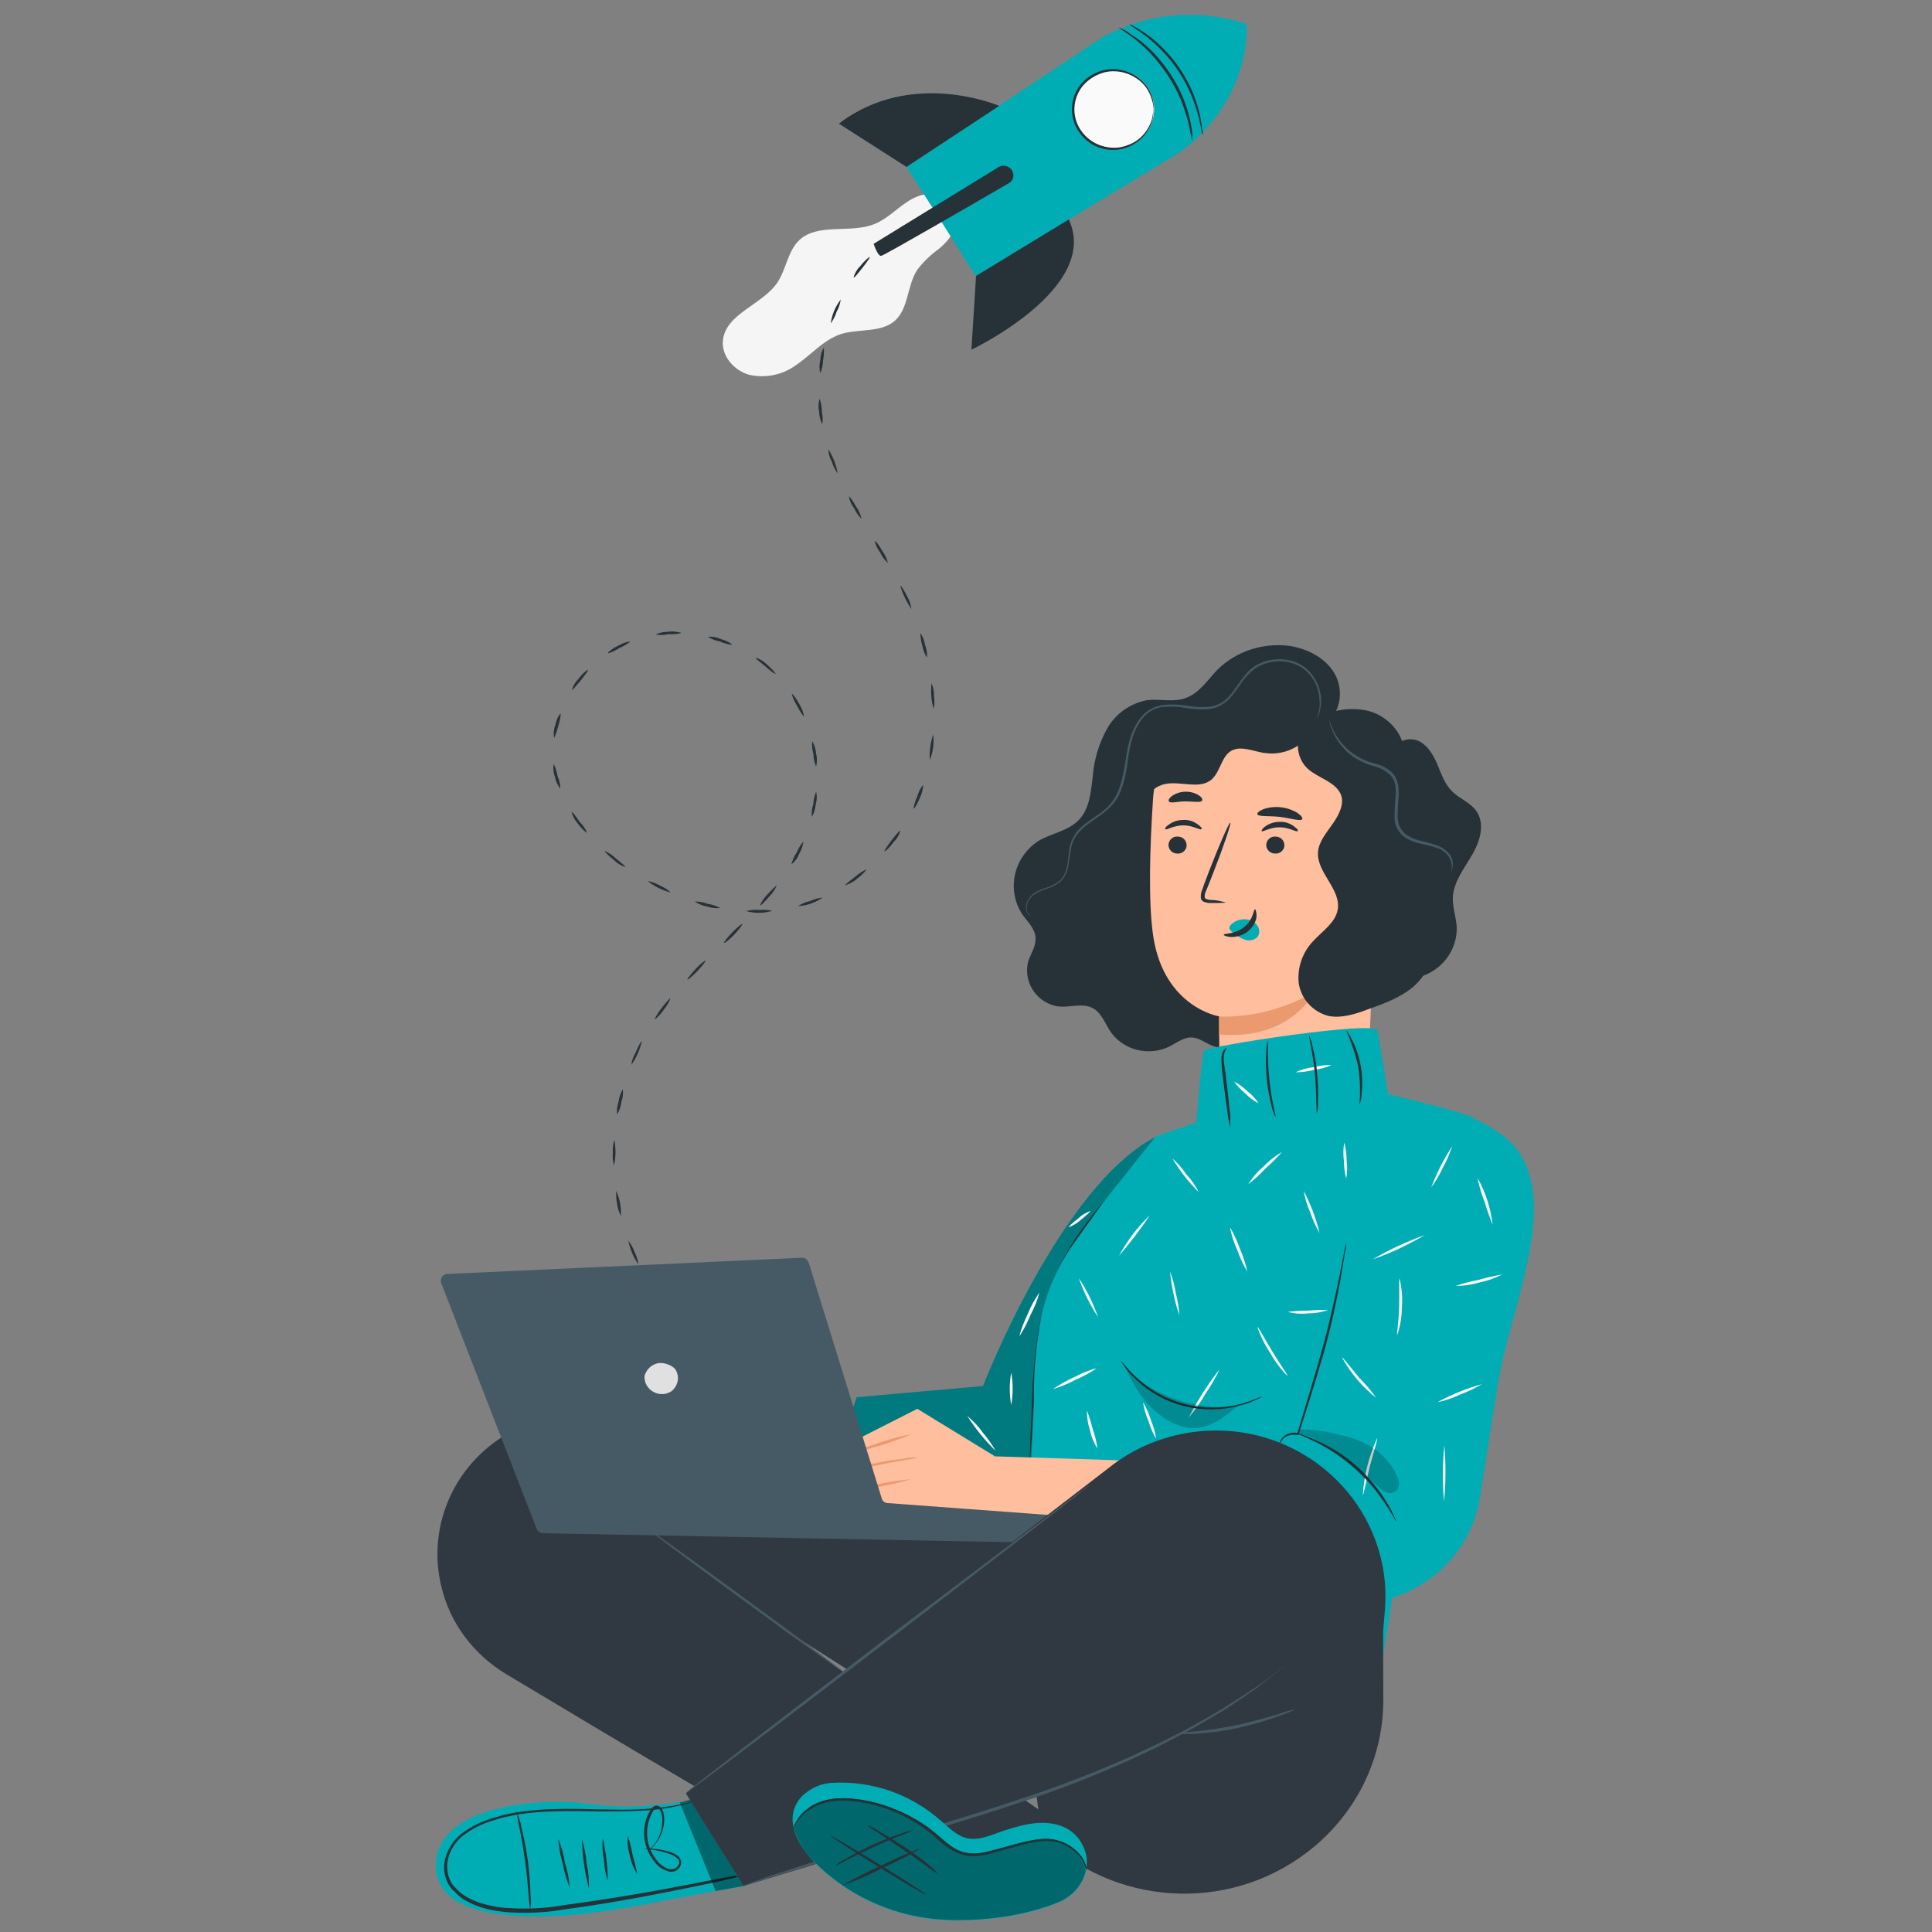 <svg xmlns="http://www.w3.org/2000/svg" xmlns:xlink="http://www.w3.org/1999/xlink" id="Layer_1" x="0px" y="0px" viewBox="0 0 500 500" style="enable-background:new 0 0 500 500;" xml:space="preserve"><rect x="0" y="0" width="500" height="500" fill="#808080" stroke="none"/> <g id="freepik--Rocket--inject-32"> <path style="fill:#F5F5F5;" d="M244.6,51.1c-2.9-1.9-7-0.8-9.9,1.2c-2.9,1.9-5.4,4.6-8.7,5.8c-6.2,2.3-14.3-0.4-19.1,4 c-3,2.8-3.4,7.5-5.7,11c-3.9,5.8-13.3,8-14.1,14.9c-0.5,4,2.8,7.9,6.8,9c4.1,0.9,8.4,0.1,11.8-2.3c4.1-2.7,7.2-6.6,11.8-8.2 c4.6-1.5,10.5-0.3,14.1-3.5s3.1-9.1,5.8-13.2c1.6-2.1,3.5-3.9,5.6-5.4c2-1.7,3.9-3.8,4.2-6.3S246.5,51.1,244.6,51.1"></path> <path style="fill:#263238;" d="M168.4,333.1c0.2-0.1,0.7,0.4,1.2,1.2s0.8,1.5,0.6,1.6c-0.2,0.1-0.7-0.4-1.2-1.2 C168.5,333.9,168.3,333.2,168.4,333.1z"></path> <path style="fill:#263238;" d="M162.6,321.1c0.7,0.9,1.3,1.9,1.6,2.9c0.5,1,0.9,2.1,1,3.2C163.9,325.4,163.1,323.3,162.6,321.1 L162.6,321.1z"></path> <path style="fill:#263238;" d="M159.5,308.2c0.9,2.1,1.3,4.3,1.2,6.5c-0.5-1-0.9-2.1-1-3.2C159.5,310.5,159.4,309.4,159.5,308.2z"></path> <path style="fill:#263238;" d="M159,295c0.4,2.2,0.4,4.5-0.1,6.6c-0.3-1.1-0.4-2.2-0.3-3.3C158.5,297.2,158.7,296,159,295z"></path> <path style="fill:#263238;" d="M161.2,281.9c0.1,1.1,0,2.2-0.4,3.3c-0.1,1.1-0.5,2.2-1.1,3.2c-0.1-1.1,0-2.2,0.4-3.3 C160.2,284,160.6,282.9,161.2,281.9z"></path> <path style="fill:#263238;" d="M166.1,269.5c-0.5,2.2-1.4,4.2-2.7,6.1c0.1-1.1,0.5-2.2,1.1-3.2 C165.2,270.7,165.9,269.4,166.1,269.5z"></path> <path style="fill:#263238;" d="M173.5,258.4c-0.4,1.1-1,2-1.7,2.9c-0.6,0.9-1.4,1.8-2.3,2.5c-0.2-0.1,0.6-1.4,1.7-2.9 C172.4,259.4,173.3,258.3,173.5,258.4z"></path> <path style="fill:#263238;" d="M182.6,248.6c0.1,0.1-0.8,1.3-2.1,2.7c-1.3,1.3-2.4,2.3-2.6,2.2c-0.1-0.1,0.8-1.3,2.1-2.7 S182.5,248.5,182.6,248.6z"></path> <path style="fill:#263238;" d="M192.1,239.2c0.1,0.1-0.8,1.3-2.1,2.7c-1.3,1.3-2.5,2.3-2.6,2.1s0.8-1.3,2.1-2.7 C190.8,240,192,239,192.1,239.2z"></path> <path style="fill:#263238;" d="M201,229.2c-0.4,1-1.1,2-1.9,2.8c-1.2,1.4-2.3,2.5-2.4,2.3c0.4-1,1.1-2,1.9-2.8 C199.8,230.2,200.9,229.1,201,229.2z"></path> <path style="fill:#263238;" d="M207.9,217.8c-0.1,1.1-0.5,2.2-1.1,3.2c-0.4,1.1-1.1,2-2,2.7c0.3-1.1,0.7-2.1,1.4-3.1 C206.6,219.6,207.2,218.6,207.9,217.8z"></path> <path style="fill:#263238;" d="M211.2,204.9c0.3,1.1,0.2,2.3-0.1,3.3c-0.1,1.1-0.4,2.2-1,3.2c-0.1-1.1,0-2.2,0.4-3.3 C210.5,207.1,210.8,206,211.2,204.9z"></path> <path style="fill:#263238;" d="M210.2,191.8c0.6,1,0.9,2.1,1,3.2c0.3,1.1,0.3,2.3,0,3.4c-0.4-1-0.7-2.1-0.7-3.3 C210.2,194,210.1,192.9,210.2,191.8z"></path> <path style="fill:#263238;" d="M204.9,179.6c0.2-0.1,1.1,1,2,2.7c0.6,0.9,1,2,1.2,3.2c-0.7-0.8-1.3-1.8-1.8-2.8 C205.7,181.7,205.2,180.7,204.9,179.6z"></path> <path style="fill:#263238;" d="M195.5,170.2c1.1,0.3,2.1,0.9,2.9,1.7c1.4,1.2,2.4,2.4,2.3,2.5s-1.4-0.8-2.7-2 C196.6,171.3,195.4,170.3,195.5,170.2z"></path> <path style="fill:#263238;" d="M183.2,164.8c1.2-0.1,2.3,0.1,3.4,0.6c1.1,0.3,2.2,0.8,3,1.5c-1.1-0.1-2.2-0.4-3.3-0.9 C185.2,165.8,184.1,165.4,183.2,164.8z"></path> <path style="fill:#263238;" d="M169.7,164.2c1-0.5,2.2-0.7,3.3-0.7c1.1-0.2,2.3,0,3.4,0.3c-1.1,0.3-2.2,0.4-3.4,0.3 C172,164.4,170.9,164.4,169.7,164.2z"></path> <path style="fill:#263238;" d="M157.3,169.1c-0.1-0.2,1-1.2,2.7-2c1-0.6,2.1-1,3.2-1.1c-0.9,0.7-1.9,1.3-2.9,1.7 C159.4,168.3,158.4,168.8,157.3,169.1z"></path> <path style="fill:#263238;" d="M148,178.6c0.3-1.1,0.9-2.1,1.7-2.9c1.1-1.5,2.3-2.4,2.5-2.3c0.1,0.1-0.8,1.3-1.9,2.7 C149.1,177.5,148.1,178.7,148,178.6z"></path> <path style="fill:#263238;" d="M143.4,191c-0.2-1.1-0.1-2.3,0.3-3.3c0.2-1.1,0.6-2.2,1.4-3.1c0,1.1-0.3,2.2-0.6,3.3 C144.2,188.9,143.9,190,143.4,191z"></path> <path style="fill:#263238;" d="M145,204.1c-0.7-0.9-1.2-2-1.4-3.1c-0.4-1.1-0.5-2.2-0.3-3.3c0.5,1,0.8,2.1,1,3.2 C144.8,201.9,145,203,145,204.1z"></path> <path style="fill:#263238;" d="M151.9,215.5c-0.1,0.1-1.3-0.9-2.4-2.4c-0.8-0.9-1.3-1.9-1.6-3c0.2-0.1,1.1,1.1,2.1,2.6 C150.8,213.5,151.5,214.4,151.9,215.5z"></path> <path style="fill:#263238;" d="M161.8,224.4c-1.1-0.4-2.1-1-2.9-1.8c-1.5-1.2-2.5-2.3-2.4-2.4c1,0.5,2,1.1,2.8,1.9 C160.8,223.3,162,224.3,161.8,224.4z"></path> <path style="fill:#263238;" d="M173.6,231c-2.2-0.6-4.3-1.6-6-3c1.1,0.2,2.2,0.6,3.2,1.2C171.8,229.6,172.8,230.2,173.6,231z"></path> <path style="fill:#263238;" d="M186.4,235c-1.1,0.1-2.3,0-3.4-0.4c-1.1-0.2-2.2-0.6-3.2-1.3c1.1,0,2.3,0.2,3.3,0.6 C184.4,234.1,185.4,234.5,186.4,235z"></path> <path style="fill:#263238;" d="M199.9,235.7c-2.2,0.7-4.5,0.7-6.8,0.1c1.1-0.3,2.2-0.4,3.4-0.3 C197.6,235.4,198.8,235.5,199.9,235.7z"></path> <path style="fill:#263238;" d="M212.9,232.3c-1.9,1.3-4.1,2.1-6.4,2.2c1-0.6,2-1.1,3.1-1.3C210.7,232.7,211.8,232.4,212.9,232.3z"></path> <path style="fill:#263238;" d="M224.2,225c0.1,0.1-0.9,1.3-2.4,2.4c-0.8,0.8-1.9,1.3-3,1.7c-0.1-0.2,1.1-1.1,2.5-2.2 C222.2,226.1,223.2,225.5,224.2,225z"></path> <path style="fill:#263238;" d="M233,215c-0.3,1.1-0.9,2.1-1.7,2.9c-1.1,1.5-2.2,2.5-2.4,2.4c-0.1-0.1,0.7-1.3,1.8-2.8 C231.9,216,232.8,214.9,233,215z"></path> <path style="fill:#263238;" d="M238.9,203.1c0,1.1-0.3,2.2-0.8,3.3c-0.7,1.7-1.5,3-1.7,2.9c0.2-1.1,0.5-2.2,1-3.2 C237.7,205,238.2,204,238.9,203.1z"></path> <path style="fill:#263238;" d="M241.5,190.1c0.3,2.2,0,4.5-0.9,6.6C240.5,194.4,240.8,192.2,241.5,190.1z"></path> <path style="fill:#263238;" d="M241.1,176.8c0.4,1,0.7,2.2,0.6,3.3c0.2,1.1,0.2,2.2-0.1,3.3C241,181.3,240.8,179,241.1,176.8 L241.1,176.8z"></path> <path style="fill:#263238;" d="M238.2,163.8c0.6,0.9,1,2,1.2,3.1c0.4,1,0.6,2.2,0.5,3.3c-0.6-0.9-1-2-1.2-3.1 C238.4,166.1,238.2,165,238.2,163.8z"></path> <path style="fill:#263238;" d="M233,151.6c0.2-0.1,1,1.2,1.8,2.8c0.6,1,0.9,2.1,1.1,3.2C234.6,155.8,233.6,153.7,233,151.6z"></path> <path style="fill:#263238;" d="M226.4,140c0.2-0.1,1.1,1.1,2,2.7c0.7,0.9,1.1,1.9,1.4,3c-0.8-0.7-1.5-1.6-2-2.7 C227.1,142.1,226.6,141.1,226.4,140z"></path> <path style="fill:#263238;" d="M219.7,128.5c0.2-0.1,1,1.1,1.9,2.7c0.7,0.9,1.1,2,1.4,3.1c-0.8-0.8-1.5-1.7-1.9-2.7 C220.3,130.6,219.9,129.6,219.7,128.5z"></path> <path style="fill:#263238;" d="M214.4,116.3c1.2,1.9,2,4,2.4,6.2c-0.7-0.9-1.2-1.9-1.5-3C214.7,118.5,214.4,117.4,214.4,116.3z"></path> <path style="fill:#263238;" d="M212.1,103.2c0.4,1,0.6,2.2,0.6,3.3c0.2,1.1,0.3,2.2,0.1,3.3c-0.5-1-0.8-2.1-0.8-3.3 C211.7,105.5,211.8,104.3,212.1,103.2z"></path> <path style="fill:#263238;" d="M213.2,90c0.1,1.1,0,2.2-0.2,3.3c0,1.1-0.3,2.2-0.7,3.3c-0.3-1.1-0.3-2.3,0-3.4 C212.3,92.1,212.6,91,213.2,90z"></path> <path style="fill:#263238;" d="M217.6,77.5c-0.2,1.1-0.5,2.2-1.1,3.2c-0.3,1.1-0.9,2.1-1.5,3C215.3,81.4,216.2,79.3,217.6,77.5 L217.6,77.5z"></path> <path style="fill:#263238;" d="M225.1,66.5c0.1,0.1-0.7,1.3-1.9,2.8c-1.1,1.4-2.1,2.7-2.3,2.5c0.3-1.1,0.9-2.1,1.7-2.9 C223.8,67.4,225,66.4,225.1,66.5z"></path> <path style="fill:#263238;" d="M235.3,57.8c0.1,0.2-1.1,1.1-2.5,2.2c-0.8,0.8-1.8,1.4-2.8,1.8c-0.1-0.1,0.9-1.3,2.4-2.4 C233.2,58.7,234.2,58.1,235.3,57.8z"></path> <path style="fill:#263238;" d="M247.3,51.8c-0.9,0.7-1.9,1.2-3,1.5c-1,0.5-2.1,0.9-3.2,1.1c-0.1-0.2,1.2-1,2.9-1.7 C245,52.1,246.2,51.8,247.3,51.8z"></path> <path style="fill:#263238;" d="M257.2,49.3c0,0.2-0.7,0.5-1.6,0.6s-1.7,0.2-1.7,0c0-0.2,0.7-0.5,1.6-0.7 C256.3,49.1,257.2,49.1,257.2,49.3z"></path> <path style="fill:#00ADB5;" d="M284.7,10.2c0,0,15.9-11.1,37.9-4c0,0,1.8,17.9-15.8,32.1"></path> <path style="fill:#00ADB5;" d="M234.6,43.2c0.7,1,17.9,28.2,17.9,28.2l51.7-31.3c8.5-5.2,11.2-16.1,5.9-24.5 c-0.3-0.4-0.6-0.8-0.9-1.3l0,0c-5.8-7.6-16.6-9.5-24.6-4.2L234.6,43.2z"></path> <path style="fill:#263238;" d="M252.6,71.4l-1.2,19.1c0,0,33.5-15.9,25.2-33.7L252.6,71.4z"></path> <path style="fill:#263238;" d="M258.6,27.4c0,0-22.7-9.8-41.5,4.6l17.5,11.2L258.6,27.4z"></path> <path style="fill:#263238;" d="M258.5,43.2l-32.4,19.9c0,0,1.1,3.4,2,3.1C229,66,253.2,52,261.1,47.4c1.2-0.7,1.5-2.1,0.8-3.3 c-0.1-0.1-0.1-0.2-0.2-0.3l0,0C260.9,42.9,259.6,42.6,258.5,43.2z"></path> <ellipse style="fill:#FAFAFA;" cx="288.3" cy="28.2" rx="10.4" ry="10.2"></ellipse> <path style="fill:#263238;" d="M298.6,28.2c-0.1,0,0-0.9-0.5-2.4c-0.6-2.2-1.9-4.1-3.8-5.4c-1.3-0.9-2.7-1.5-4.3-1.8 c-1.8-0.3-3.6-0.2-5.3,0.5c-1.9,0.7-3.5,1.9-4.7,3.4c-2.6,3.5-2.6,8.2,0,11.6c1.2,1.6,2.8,2.8,4.7,3.5c1.7,0.6,3.5,0.8,5.3,0.5 c1.5-0.3,3-0.9,4.3-1.8c1.8-1.3,3.2-3.3,3.8-5.4C298.5,29.1,298.5,28.2,298.6,28.2c0,0.2,0,0.4-0.1,0.7c0,0.6-0.1,1.2-0.2,1.9 c-0.9,3.9-4.2,7-8.2,7.8c-4,0.8-8.2-0.8-10.6-4.1c-2.8-3.7-2.8-8.7,0-12.4c1.3-1.7,3-2.9,5-3.6c3.4-1.2,7.2-0.6,10.1,1.6 c1.9,1.4,3.3,3.5,3.8,5.8c0.1,0.6,0.2,1.2,0.2,1.9C298.7,27.8,298.7,28,298.6,28.2z"></path> <path style="fill:#263238;" d="M311.2,35c-0.1,0-0.3-2-1.1-5.1c-0.5-1.8-1.1-3.6-1.8-5.3c-1.8-4.2-4.3-8.1-7.5-11.4 c-1.3-1.4-2.7-2.6-4.2-3.8c-2.6-2-4.3-2.9-4.3-3.1c0.5,0.1,0.9,0.3,1.3,0.6c0.5,0.3,1,0.5,1.4,0.8c0.5,0.4,1.2,0.7,1.8,1.2 c1.6,1.1,3,2.4,4.3,3.7c3.3,3.3,5.9,7.3,7.7,11.6c0.7,1.8,1.3,3.6,1.7,5.4c0.2,0.8,0.3,1.5,0.4,2.2c0.1,0.5,0.1,1.1,0.2,1.6 C311.3,34.1,311.3,34.5,311.2,35z"></path> <path style="fill:#263238;" d="M308.5,36.4c-0.1,0-0.3-2-1.1-5.2c-0.5-1.8-1.1-3.6-1.8-5.4c-0.9-2.1-2-4.2-3.3-6.2 c-1.3-1.9-2.7-3.8-4.3-5.5c-1.3-1.4-2.7-2.7-4.2-3.9c-2.6-2-4.4-3-4.3-3.1c0.5,0.2,0.9,0.4,1.4,0.6c0.5,0.3,1,0.5,1.4,0.9 c0.6,0.4,1.2,0.8,1.9,1.3c1.6,1.1,3,2.4,4.4,3.8c1.6,1.7,3.1,3.6,4.4,5.6c1.3,2,2.4,4.1,3.3,6.3c0.7,1.8,1.3,3.6,1.7,5.5 c0.2,0.8,0.3,1.5,0.4,2.2c0.1,0.5,0.2,1.1,0.2,1.7C308.5,35.5,308.5,35.9,308.5,36.4z"></path> </g> <g id="freepik--Character--inject-32"> <path style="fill:#263238;" d="M367.4,252.8c5.8-1.6,9.8-7,9.6-12.9c-0.2-2.7-1.1-5.1-1-7.7c0.2-4,2.9-7.4,5-11s3.4-8.1,1-11.4 c-1.5-2.1-4.3-3.1-6.2-5c-1.9-1.9-2.7-4.3-3.7-6.7c-1-2.4-2.3-4.8-4.5-6.1s-5.7-0.7-6.7,1.7"></path> <path style="fill:#263238;" d="M342.8,187.3c4.1-2.5,5-8.4,2.8-12.6c-2.2-4.2-6.9-6.7-11.6-7.5c-7-1-14.1,1.3-19,6.2 c-2.6,2.7-4.7,6.1-8.3,7.3c-3.1,1.1-6.6,0.1-9.8,0.5c-4.4,0.8-8.2,3.5-10.4,7.4c-2.1,3.8-3.4,8.1-3.7,12.4c-0.5,4-0.8,8.3-3.6,11.2 c-2.8,2.9-7,3.4-10.4,5.4c-6.5,4.2-8.4,12.7-4.2,19.1c1.4,1.9,3.3,3.7,3.4,6c0.1,2.3-1.2,4-1.9,6.1c-1.3,5.1,1.8,10.2,6.9,11.5 c0.4,0.1,0.9,0.2,1.3,0.2c2.8,0.2,5.8-0.9,8.3,0.3c2.5,1.2,3.4,4.2,5,6.5c3.4,4.5,9.5,6,14.7,3.7c2.1-1,4.1-2.7,6.3-2.5 c2.3,0.2,4.1,2.1,6.4,2.5c3,0.6,5.8-1.6,7.5-4c1.8-2.4,3-5.2,5.2-7.2c2.9-2.6,7.1-3.2,10.8-4.5c15.9-5.4,24.4-22.4,18.9-38.1 c-0.5-1.3-1-2.6-1.7-3.8"></path> <path style="fill:#FFBE9D;" d="M351.8,192.5c3.3,0.4,5.8,3.2,5.8,6.5l0,0l-3.9,85.8c-0.2,10.1-15.3,15.8-26.3,15.6l0,0 c-11.2-0.3-11.5-5.6-11.7-15.3c-0.2-16.1-0.2-22.2-0.2-22.1c0,0.1-14.1-2.3-17-20.4c-1.4-9-0.9-23.7-0.1-35.8 c0.7-10.8,8.1-24.1,19.1-23L351.8,192.5z"></path> <path style="fill:#263238;" d="M302.4,218.6c0,1.3,1,2.3,2.3,2.3c1.2,0.1,2.3-0.8,2.4-2c0,0,0,0,0-0.1c0-1.3-1-2.3-2.3-2.3 C303.6,216.4,302.5,217.3,302.4,218.6C302.4,218.6,302.4,218.6,302.4,218.6z"></path> <path style="fill:#263238;" d="M301.6,214.6c0.3,0.3,2.1-1,4.6-1c2.5,0,4.4,1.3,4.7,1c0.3-0.3-0.2-0.7-1-1.3 c-1.1-0.8-2.4-1.2-3.7-1.1c-1.3,0-2.6,0.4-3.7,1.2C301.7,213.9,301.4,214.4,301.6,214.6z"></path> <path style="fill:#263238;" d="M327.7,218.6c0,1.3,1,2.3,2.3,2.3c1.2,0.1,2.3-0.8,2.4-2c0,0,0,0,0-0.1c0-1.3-1-2.3-2.3-2.3 C328.9,216.4,327.8,217.3,327.7,218.6C327.7,218.6,327.7,218.6,327.7,218.6z"></path> <path style="fill:#263238;" d="M326.5,215.1c0.3,0.3,2.1-1,4.6-1c2.5,0,4.4,1.3,4.7,1s-0.2-0.7-1-1.3c-1.1-0.8-2.4-1.2-3.7-1.1 c-1.3,0-2.6,0.4-3.7,1.2C326.7,214.4,326.4,215,326.5,215.1z"></path> <path style="fill:#263238;" d="M317.3,233.6c-1.3-0.4-2.7-0.7-4.1-0.7c-0.6-0.1-1.3-0.2-1.4-0.6c-0.1-0.7,0.1-1.3,0.4-1.9 c0.6-1.5,1.3-3.2,1.9-4.8c2.7-6.9,4.6-12.6,4.3-12.7c-0.3-0.1-2.7,5.4-5.4,12.3c-0.6,1.7-1.3,3.3-1.8,4.9c-0.4,0.8-0.5,1.6-0.4,2.5 c0.2,0.5,0.6,0.8,1.1,0.9c0.4,0.1,0.7,0.2,1.1,0.2C314.5,233.7,315.9,233.7,317.3,233.6z"></path> <path style="fill:#EB996E;" d="M315.5,263.1c8.7,0.2,17.2-2.1,24.7-6.4c0,0-6.2,12.7-24.7,11V263.1z"></path> <path style="fill:#00ADB5;" d="M318.3,239.6c1-1.2,2.5-1.8,4.1-1.7c1.1,0.1,2.2,0.6,2.9,1.5c0.7,0.9,0.8,2,0.2,3 c-0.8,0.9-2.2,1.2-3.3,0.8c-1.2-0.4-2.3-1.1-3.2-1.9c-0.3-0.2-0.5-0.5-0.7-0.7c-0.2-0.3-0.2-0.6,0-0.9"></path> <path style="fill:#263238;" d="M324.8,235.3c-0.4,0-0.4,2.7-2.8,4.6c-2.4,2-5.3,1.6-5.3,2c0,0.2,0.6,0.5,1.9,0.6 c1.6,0,3.2-0.5,4.4-1.5c1.2-1,2-2.3,2.2-3.8C325.2,236,324.9,235.3,324.8,235.3z"></path> <path style="fill:#263238;" d="M325.4,210.7c0.2,0.7,2.8,0.4,5.8,0.7c3,0.4,5.4,1.2,5.8,0.6c0.2-0.3-0.2-0.9-1.2-1.6 c-2.6-1.6-5.9-2-8.8-1C325.8,209.9,325.3,210.4,325.4,210.7z"></path> <path style="fill:#263238;" d="M302.5,207.4c0.4,0.6,2.2,0,4.3,0c2.1,0,3.9,0.4,4.3-0.2c0.2-0.3-0.1-0.9-0.9-1.4 c-2.1-1.3-4.9-1.2-6.9,0.2C302.6,206.5,302.3,207.1,302.5,207.4z"></path> <path style="fill:#263238;" d="M339.6,186.7c4.2-2.9,9.6-3.9,14.6-2.7c4.9,1.3,9,5.7,9.2,10.6c0.1,3.2-1.4,6.6,0.1,9.5 c1.5,2.8,4.7,3.8,7.2,5.8c3.8,3.3,4.8,8.6,2.5,13c-2,3.6-6.2,6.3-6.6,10.4c-0.3,3.8,3,7.1,3.8,10.9c0.9,4.2-1.5,8.5-4.8,11.3 c-3.4,2.8-7.6,4.3-11.8,5.8c-3.2,1.2-6.8,2.3-10.1,1.6c-4-1.1-7-4.4-7.6-8.5c-0.4-4,1-8,3.8-10.9c2.4-2.6,5.7-4.7,6.3-8.1 c0.9-5.3-5.5-9.6-5.1-14.9c0.2-2.7,2.2-5,3.8-7.3c1.6-2.3,3.1-5.1,2.1-7.6c-1.4-3.3-5.8-4.2-8.5-6.6c-2.3-2.1-3.1-5.3-2.3-8.2 c1-2.9,3.6-5.1,6.7-5.6"></path> <path style="fill:#263238;" d="M341.6,182.6c0,6.8-5.6,12.4-12.5,12.4c-0.8,0-1.6-0.1-2.3-0.2c-2.8-0.5-5.9-1.9-8.3-0.4 c-2.4,1.5-2.7,5.3-4.9,7.3c-3.2,2.8-8.4,0.2-12.5,1.3c-3.2,0.9-5.2,3.9-7.3,6.4s-5.3,4.9-8.5,4c0.1-2.8,0.5-5.6,1.3-8.3 c0.8-2.7,2.5-5.1,4.8-6.8c1.4-0.7,2.7-1.5,4.1-2.3c2.7-2.1,3.3-5.7,4.9-8.7c2.2-3.8,6.1-6.4,10.5-6.8c3.6-0.4,7.4,0.7,10.8-0.2 c2.6-0.6,4.9-2.3,7.5-2.8c5.2-1,9.9,2.7,13.7,6.3"></path> <path style="fill:#455A64;" d="M375.3,225.8c0.3-0.6,0.5-1.4,0.4-2.1c-0.3-2-1.8-3.6-3.7-4.2c-1.3-0.5-2.7-0.8-4.1-1.1 c-1.6-0.3-3.2-0.9-4.6-1.9c-1.5-1.2-2.4-3-2.4-4.8c0-1.9,0.1-3.8,0.3-5.7c0.1-0.9,0-1.9-0.1-2.8c-0.2-0.9-0.5-1.7-1.1-2.4 c-1.2-1.2-2.7-2.1-4.4-2.5c-1.6-0.4-3.1-1.1-4.5-1.9c-1.2-0.7-2.4-1.6-3.3-2.7c-1.4-1.5-2.5-3.2-3.2-5.2c-0.2-0.5-0.4-1-0.5-1.6 c-0.1-0.4-0.1-0.6-0.1-0.6c0,0,0.2,0.8,0.8,2.1c2,4.6,6.1,8,11,9.2c1.8,0.4,3.5,1.3,4.8,2.7c0.6,0.8,1,1.7,1.2,2.7 c0.2,1,0.2,2,0.2,2.9c-0.2,1.9-0.3,3.7-0.3,5.6c0,1.7,0.8,3.3,2.1,4.4c1.3,0.9,2.8,1.5,4.3,1.8c1.4,0.3,2.7,0.7,4.1,1.2 c1.1,0.4,2.1,1.2,2.9,2.1c0.5,0.7,0.9,1.6,0.9,2.5c0,0.6-0.1,1.1-0.3,1.6C375.4,225.7,375.3,225.8,375.3,225.8z"></path> <path style="fill:#455A64;" d="M266.8,237.1l-0.3-0.1c-0.3-0.2-0.5-0.4-0.7-0.7c-0.5-1.2-0.4-2.5,0.4-3.6c0.5-0.8,1.1-1.4,2-1.9 c1-0.5,1.9-0.9,3-1.2c1.1-0.4,2.2-1,3.1-1.7c0.9-0.9,1.5-2.1,1.8-3.4c0.3-1.3,0.4-2.8,0.6-4.4c0.2-1.7,0.8-3.2,1.8-4.6 c2.1-2.8,5.7-4.2,8.3-6.8c1.3-1.4,2.3-3,2.9-4.8c0.6-1.9,1.1-3.8,1.4-5.8c0.6-4,1.1-8.4,3.9-12.1c1.3-1.8,3.3-3.1,5.6-3.5 c2.1-0.3,4.3-0.2,6.4,0.1c2,0.4,4,0.5,6,0.3c1.9-0.2,3.6-1.1,4.9-2.5c2.5-2.7,3.9-6.2,7-8.1c2.8-1.7,6.2-2.1,9.3-1.3 c2.6,0.7,4.8,2.4,6.1,4.7c1,1.7,1.6,3.6,1.6,5.6c0,1.2-0.2,2.5-0.6,3.6c-0.1,0.4-0.3,0.8-0.6,1.2c0,0,0.2-0.4,0.4-1.2 c0.4-1.2,0.5-2.4,0.4-3.6c-0.1-1.9-0.6-3.8-1.6-5.4c-1.3-2.2-3.4-3.7-5.9-4.4c-3-0.8-6.2-0.3-8.9,1.3c-1.4,1-2.6,2.2-3.6,3.6 c-1,1.5-2.1,3-3.3,4.4c-0.7,0.7-1.5,1.3-2.4,1.8c-0.9,0.5-1.9,0.8-2.9,0.9c-2.1,0.2-4.1,0-6.2-0.3c-2-0.4-4.1-0.4-6.2-0.2 c-2.1,0.4-3.9,1.6-5.1,3.3c-1.2,1.7-2.1,3.6-2.6,5.7c-0.5,2-0.9,4-1.1,6.1c-0.3,2-0.7,4-1.4,5.9c-0.6,1.9-1.7,3.6-3.1,5 c-2.8,2.7-6.2,4.1-8.3,6.8c-1,1.3-1.6,2.7-1.8,4.3c-0.3,1.5-0.4,3-0.7,4.4c-0.3,1.4-0.9,2.6-1.9,3.6c-1,0.8-2.1,1.4-3.3,1.8 c-1,0.3-2,0.7-2.9,1.2c-0.8,0.4-1.4,1-1.9,1.7c-0.7,1-0.9,2.2-0.5,3.4C266.2,236.6,266.5,236.9,266.8,237.1z"></path> <path style="fill:#00ADB5;" d="M221.7,361.6l32.7-2.9c0,0,20.1-52,44.9-64.6l16.1,27.5l-34.4,63.4h-67.1L221.7,361.6z"></path> <path style="opacity:0.3;enable-background:new ;" d="M221.7,361.6l32.7-2.9c0,0,20.1-52,44.9-64.6l16.1,27.5l-34.4,63.4h-67.1 L221.7,361.6z"></path> <path style="fill:#FAFAFA;" d="M234.6,376.2c1.6-3.6,3.7-6.9,6.1-10C239,369.7,237,373.1,234.6,376.2z"></path> <path style="fill:#FAFAFA;" d="M257.7,375.5c-2.8-2.7-5.3-5.8-7.4-9.1c1.5,1.3,2.9,2.7,4,4.3C255.6,372.2,256.7,373.8,257.7,375.5z "></path> <path style="fill:#FAFAFA;" d="M261.7,363.6c-0.5-2.8-0.5-5.6,0-8.4C262.2,358,262.2,360.9,261.7,363.6z"></path> <path style="fill:#FAFAFA;" d="M250.2,382.2c-1.1-0.3-2.2-0.8-3.1-1.6c-1.6-1-2.8-2-2.7-2.2c1.1,0.3,2.2,0.9,3.1,1.6 C249,381.1,250.3,382.1,250.2,382.2z"></path> <path style="fill:#FAFAFA;" d="M269,334.5c-0.5,2-1.3,3.9-2.3,5.8c-0.8,1.9-1.7,3.8-2.9,5.5c0.5-2,1.3-3.9,2.2-5.8 C266.8,338,267.8,336.2,269,334.5z"></path> <path style="fill:#FAFAFA;" d="M282.2,313.4c0.1,0.1-1.1,1.2-2.6,2.4c-0.9,0.8-1.9,1.4-3,1.8c-0.1-0.2,1.1-1.2,2.6-2.4 C280,314.4,281.1,313.8,282.2,313.4z"></path> <path style="fill:#00ADB5;" d="M331,380.8l16.8-66.8c2.9-11.6,14.5-19,26.6-16.9l0,0c12.4,2.2,20.7,13.7,18.8,25.8l-10.3,65.3 c-2.5,13.7-13.6,24.3-27.6,26.5l-13.4,2L331,380.8z"></path> <path style="fill:#263238;" d="M384.1,292.8c-1.8-1.4-3.8-2.4-6-3c-2.4-0.5-4.9-0.5-7.2,0c-2.9,0.7-5.6,2.1-7.9,4 c-4.9,4.1-7.6,9.3-9.5,13c-0.9,1.9-1.6,3.4-2.1,4.5c-0.2,0.6-0.5,1.1-0.8,1.6c0.1-0.6,0.3-1.2,0.6-1.7c0.4-1.1,1-2.7,1.9-4.6 c1-2.2,2.2-4.4,3.5-6.5c1.6-2.6,3.6-4.9,6-6.8c2.4-2,5.2-3.4,8.2-4.1c2.5-0.6,5.1-0.5,7.5,0.1c1.7,0.4,3.2,1.2,4.6,2.2 c0.4,0.3,0.7,0.6,1,0.9C384,292.7,384.1,292.8,384.1,292.8z"></path> <path style="fill:#263238;" d="M288.7,307.8c-0.1,0.2-0.3,0.4-0.5,0.6l-1.4,1.7c-1.3,1.5-3,3.6-5.1,6.4c-5.4,7.2-9.3,15.3-11.5,24 c-2.3,10.2-2.5,19.7-2.9,26.5c-0.2,3.4-0.3,6.2-0.5,8.1c-0.1,0.9-0.1,1.6-0.2,2.2c0,0.3-0.1,0.5-0.1,0.8c0-0.3,0-0.5,0-0.8 c0-0.6,0-1.3,0.1-2.2c0-2,0.1-4.8,0.3-8.1c0.3-6.8,0.3-16.4,2.7-26.7c2.2-8.7,6.2-16.9,11.8-24.1c2.1-2.8,3.9-4.9,5.2-6.3 c0.6-0.7,1.2-1.2,1.5-1.6C288.3,308.2,288.5,308,288.7,307.8z"></path> <path style="fill:#00ADB5;" d="M396.6,307.7c-1.9-11.9-8.6-14.8-15.5-18.5c-2.3-1.2-13.2-4-21.9-6.1c-0.8-5.2-2.3-14.4-2.7-16.4 c-0.5-2.7-44.3,4.1-44.9,5.2c-0.4,0.7-1.4,11.4-2,18.6l-10.5,3.6l-13.6,17.1l-7.1,9.9c-4.2,5.7-7.2,12.2-8.8,19.1 c-1.5,7.6-2.2,15.4-2,23.1l-2.1,43.8l91.8,25.5l7-44.4l23.7-31.6C389.9,343.7,398.9,322.3,396.6,307.7z"></path> <path style="fill:#263238;" d="M318.4,291.8c-0.3-1-0.5-2-0.6-3c-0.3-1.9-0.6-4.5-1-7.4c-0.2-1.4-0.3-2.8-0.5-4.1 c-0.1-1.1-0.2-2.2-0.2-3.4c0-0.8,0.2-1.6,0.7-2.2c0.4-0.5,0.6-0.6,0.7-0.5c0,0-0.2,0.2-0.4,0.7c-0.3,0.7-0.4,1.4-0.4,2.1 c0,0.9,0.2,2,0.4,3.3c0.1,1.3,0.3,2.7,0.5,4.1c0.3,2.9,0.6,5.5,0.8,7.4C318.4,289.7,318.4,290.7,318.4,291.8z"></path> <path style="fill:#263238;" d="M330.1,289.1c-0.5-0.9-0.8-1.8-1-2.8c-1.2-4.6-1.7-9.4-1.4-14.1c0-1,0.2-2,0.4-2.9 c0.2,0-0.2,4.5,0.4,9.9C329,284.7,330.3,289,330.1,289.1z"></path> <path style="fill:#263238;" d="M351.8,285.9c0.3-3.3,0.2-6.6-0.3-9.9c-0.7-3.2-1.8-6.4-3.2-9.4c0.7,0.7,1.2,1.6,1.6,2.5 c2.2,4.3,3,9.1,2.5,13.9C352.4,284,352.2,285,351.8,285.9z"></path> <path style="fill:#FAFAFA;" d="M289.6,325c2.1-3.9,4.8-7.5,8-10.5C295.2,318.1,292.5,321.6,289.6,325z"></path> <path style="fill:#FAFAFA;" d="M310.2,308.5c-2.6-2.6-4.9-5.5-6.8-8.7c1.4,1.2,2.6,2.6,3.6,4.1 C308.3,305.3,309.4,306.8,310.2,308.5z"></path> <path style="fill:#FAFAFA;" d="M331.8,298.1c-1.3,1.5-2.8,3-4.3,4.3c-1.4,1.5-2.9,2.9-4.5,4.1c1.1-1.7,2.4-3.3,4-4.6 C328.4,300.4,330,299.2,331.8,298.1z"></path> <path style="fill:#FAFAFA;" d="M325.7,285.5c-1.3-0.6-2.4-1.5-3.4-2.5c-1.1-0.9-2.1-1.9-2.9-3.1c1.3,0.7,2.4,1.5,3.4,2.5 C324,283.3,324.9,284.3,325.7,285.5z"></path> <path style="fill:#FAFAFA;" d="M344.6,275.6c-1.4,0.7-3,1.1-4.6,1.3c-1.5,0.4-3.1,0.6-4.7,0.6c1.4-0.7,3-1.1,4.5-1.3 C341.5,275.8,343.1,275.6,344.6,275.6z"></path> <path style="fill:#FAFAFA;" d="M348.4,305c-0.4-1.5-0.6-3.1-0.6-4.6c-0.2-1.6-0.2-3.1,0.1-4.7c0.4,1.5,0.6,3.1,0.6,4.6 C348.7,301.9,348.7,303.5,348.4,305z"></path> <path style="fill:#FAFAFA;" d="M341.5,319.1c-1-1.7-1.8-3.5-2.4-5.3c-0.8-1.8-1.4-3.7-1.7-5.6C339.2,311.7,340.6,315.3,341.5,319.1 L341.5,319.1z"></path> <path style="fill:#FAFAFA;" d="M322.8,329.1c-1.1-1.8-1.9-3.7-2.6-5.6c-0.9-1.9-1.5-3.9-1.9-5.9c1.1,1.8,1.9,3.7,2.6,5.6 C321.7,325.1,322.4,327.1,322.8,329.1z"></path> <path style="fill:#FAFAFA;" d="M305.2,340.4c-1.2-3.6-2-7.4-2.4-11.3c0.7,1.8,1.2,3.7,1.5,5.6C304.8,336.6,305.1,338.5,305.2,340.4 z"></path> <path style="fill:#FAFAFA;" d="M284.2,340.9c-2.1-3.2-3.8-6.6-5-10.1C281.3,333.9,282.9,337.3,284.2,340.9z"></path> <path style="fill:#FAFAFA;" d="M283.8,354.1c-1.7,1.2-3.6,2.2-5.5,3c-1.8,1-3.8,1.8-5.8,2.4c1.7-1.2,3.6-2.2,5.5-3.1 C279.8,355.5,281.7,354.6,283.8,354.1z"></path> <path style="fill:#FAFAFA;" d="M284,374.9c-0.9-1.5-1.6-3.1-1.9-4.8c-0.6-1.6-0.8-3.4-0.8-5.1c0.6,1.6,1.1,3.3,1.5,4.9 C283.4,371.5,283.8,373.2,284,374.9z"></path> <path style="fill:#FAFAFA;" d="M279.7,389.6c-1.6-1-3.1-2.2-4.4-3.5c-1.5-1.2-2.8-2.5-3.9-4c1.6,1,3.1,2.2,4.4,3.5 C277.2,386.8,278.5,388.1,279.7,389.6z"></path> <path style="fill:#FAFAFA;" d="M307.3,379.6c0,0.2-3.1,1.1-6.7,2.7s-6.4,3.2-6.5,3c1.8-1.6,3.9-2.8,6.2-3.7 C302.5,380.5,304.9,379.8,307.3,379.6z"></path> <path style="fill:#FAFAFA;" d="M299.2,372.3c-0.9-1.4-1.5-3-2-4.6c-0.7-1.5-1.1-3.1-1.4-4.8c0.9,1.4,1.5,2.9,2,4.5 C298.5,369.1,299,370.7,299.2,372.3z"></path> <path style="fill:#FAFAFA;" d="M315.6,354.4c-1,2.2-2.3,4.4-3.7,6.4c-1.2,2.2-2.7,4.2-4.3,6.1C309.9,362.5,312.5,358.3,315.6,354.4 L315.6,354.4z"></path> <path style="fill:#FAFAFA;" d="M333.2,356.1c-1.8-1.8-3.3-3.8-4.5-6c-1.4-2.1-2.5-4.3-3.3-6.7c0.2-0.1,1.8,2.9,3.9,6.4 C331.4,353.2,333.4,356,333.2,356.1z"></path> <path style="fill:#FAFAFA;" d="M343.7,339c-1.6,0.6-3.4,0.9-5.2,0.9c-1.7,0.2-3.5,0.1-5.2-0.4c1.7-0.2,3.4-0.3,5.2-0.3 C340.2,339,342,339,343.7,339z"></path> <path style="fill:#FAFAFA;" d="M368.8,319.6c-4.3,2.5-8.8,4.7-13.5,6.3C359.5,323.4,364.1,321.3,368.8,319.6z"></path> <path style="fill:#FAFAFA;" d="M370.4,307.3c1.4-3.7,3.2-7.3,5.4-10.6c-0.6,1.9-1.4,3.7-2.4,5.5 C372.6,303.9,371.6,305.7,370.4,307.3z"></path> <path style="fill:#FAFAFA;" d="M386.3,317c-0.8-2-1.5-4-2.1-6c-0.8-2-1.4-4-1.8-6.1C384.5,308.6,385.8,312.7,386.3,317z"></path> <path style="fill:#FAFAFA;" d="M388.8,329.8c-1.9,1-3.9,1.7-5.9,2.1c-2,0.6-4.1,0.9-6.2,0.9c2-0.7,4-1.2,6.1-1.6 C384.7,330.6,386.8,330.2,388.8,329.8z"></path> <path style="fill:#FAFAFA;" d="M361.6,345.5c-0.2,0,0.4-3.3,0.5-7.3s-0.1-7.3,0.1-7.3c0.6,2.4,0.8,4.9,0.6,7.3 C362.8,340.7,362.4,343.2,361.6,345.5z"></path> <path style="fill:#FAFAFA;" d="M356.1,361.7c-3.6-2.8-6.6-6.4-8.8-10.4c0.2-0.1,2,2.3,4.4,5.2C353.3,358.1,354.8,359.8,356.1,361.7 z"></path> <path style="fill:#FAFAFA;" d="M383.5,358.2c-1.8,1.1-3.7,2-5.6,2.7c-1.9,0.9-3.9,1.6-5.9,2C375.6,360.9,379.4,359.4,383.5,358.2 L383.5,358.2z"></path> <path style="fill:#FAFAFA;" d="M373.7,388.6c-0.4-4.9-0.4-9.7,0.1-14.6C374.2,378.9,374.2,383.8,373.7,388.6z"></path> <path style="fill:#FAFAFA;" d="M352.7,386.9c0.3-5.1,1.6-10.1,3.7-14.7c0.2,0.1-0.8,3.3-1.9,7.3 C353.5,383.6,352.9,386.9,352.7,386.9z"></path> <path style="fill:#FAFAFA;" d="M353.6,394.9c0,0.2-3.4,0.5-7.5,1.2s-7.4,1.4-7.5,1.2c2.3-1,4.8-1.6,7.3-1.9 C348.6,394.8,351.1,394.7,353.6,394.9z"></path> <path style="fill:#FAFAFA;" d="M330.4,389.8c1.2-1.7,2.5-3.2,4.1-4.6c1.3-1.5,2.9-2.9,4.5-4.1c-1.2,1.7-2.5,3.2-4.1,4.6 C333.6,387.2,332.1,388.6,330.4,389.8z"></path> <path style="fill:#FAFAFA;" d="M315.4,404.1c-0.7-1.7-1.3-3.4-1.8-5.2c-0.7-1.7-1.4-3.4-1.9-5.2 C313.9,396.8,315.1,400.3,315.4,404.1z"></path> <path style="fill:#FAFAFA;" d="M339.6,412.3c-4.6-1.5-9.1-3.4-13.3-5.8c2.3,0.6,4.6,1.5,6.8,2.6C335.4,410,337.6,411,339.6,412.3z"></path> <path style="fill:#FAFAFA;" d="M297.4,409.9c0.2-1.7,0.6-3.3,1.3-4.9c0.4-1.6,1.1-3.2,1.9-4.6c-0.2,1.7-0.6,3.3-1.3,4.9 C298.9,406.9,298.2,408.4,297.4,409.9z"></path> <path style="fill:#FAFAFA;" d="M325.3,414.5c0,0.2-3.9-0.4-8.7-0.7s-8.7,0-8.7-0.3c2.9-0.5,5.8-0.7,8.7-0.4 C319.6,413.2,322.5,413.7,325.3,414.5z"></path> <path style="fill:#263238;" d="M331,375.4c0-0.2,0-0.4,0-0.5c0-0.5,0.1-1,0.2-1.5c0.2-0.8,0.7-1.5,1.5-2c1-0.6,2.2-0.8,3.3-0.5 l-0.3,0.2c1.5-5.1,3.8-12.5,6.2-20.9c2.2-7.8,3.7-15,4.8-20.2c0.5-2.5,0.9-4.6,1.2-6.2c0.1-0.8,0.3-1.5,0.5-2.2 c0,0.8-0.1,1.5-0.3,2.3c-0.2,1.5-0.6,3.6-1,6.2c-1.2,6.8-2.7,13.6-4.6,20.3c-2.4,8.3-4.8,15.8-6.4,20.8l-0.1,0.2h-0.2 c-1-0.2-2.1-0.1-3,0.4c-0.7,0.4-1.2,1-1.4,1.7C331.1,374.6,331.1,375.4,331,375.4z"></path> <path style="fill:#263238;" d="M361.4,393.9c-0.1,0-0.9-1.8-2.7-4.4c-4.5-7-10.9-12.7-18.4-16.4c-2.9-1.4-4.8-2.1-4.7-2.2 c0.5,0.1,0.9,0.2,1.4,0.4c1.2,0.4,2.4,0.9,3.6,1.4c7.8,3.5,14.3,9.3,18.6,16.6c0.7,1.1,1.2,2.2,1.7,3.4 C361.1,392.9,361.2,393.4,361.4,393.9z"></path> <g style="opacity:0.2;"> <path d="M336.3,369.9c4.9,0.1,9.7,1,14.3,2.5c4.9,1.8,9.3,5.2,11.1,10c0.6,1.1,0.5,2.4-0.3,3.4c-0.7,0.6-1.7,0.8-2.6,0.4 c-0.8-0.3-1.6-0.9-2.2-1.5c-3-2.7-6.1-5.1-9.1-7.7c-3.1-2.6-7.6-5.3-11.6-5.9"></path> </g> <path style="fill:#263238;" d="M326.6,361.4c-0.4,0.3-0.9,0.6-1.4,0.8c-1.3,0.6-2.7,1.2-4.2,1.5c-9.7,2.7-20.1,0.1-27.2-6.9 c-1.1-1-2-2.1-2.9-3.3c-0.3-0.4-0.6-0.9-0.8-1.3c0.1-0.1,1.4,1.9,4.1,4.4c7.1,6.6,17.2,9.2,26.7,6.8 C324.5,362.4,326.5,361.3,326.6,361.4z"></path> <g style="opacity:0.2;"> <path d="M290.8,353.1c2.3,4.9,4.9,9.8,9.3,13c2.4,2,5.4,3.3,8.5,3.5c4.5,0.1,8.4-2.9,11.8-5.8 C309.3,365.5,296.7,360.6,290.8,353.1"></path> </g> <path style="fill:#263238;" d="M340.8,288.1c-0.2,0,0-4.6-0.5-10.1s-1.7-10-1.5-10c0.4,0.9,0.8,1.9,0.9,2.9c0.6,2.3,1,4.7,1.2,7.1 c0.2,2.4,0.3,4.8,0.2,7.2C341.2,286.1,341.1,287.1,340.8,288.1z"></path> <path style="fill:#00ADB5;" d="M180.4,465.7c0,0-14.7,3.1-27.8,1.2c-12.3-1.8-39.8,0.1-39.8,15.9c0,17.7,36.7,13.4,51.1,10.6 c14.3-2.8,28.6-5.3,28.6-5.3L180.4,465.7z"></path> <path style="fill:#263238;" d="M147.4,488.4c-0.8-2-1.4-4.1-1.8-6.2c-0.6-2.1-1-4.2-1.1-6.3c0.8,2,1.4,4.1,1.7,6.2 C146.9,484.2,147.3,486.3,147.4,488.4z"></path> <path style="fill:#263238;" d="M152.4,488.7c-1.1-4.2-1.7-8.5-1.8-12.8c0.6,2.1,1.1,4.2,1.2,6.3 C152.3,484.4,152.5,486.5,152.4,488.7z"></path> <path style="fill:#263238;" d="M157.3,486.8c-0.6-1.8-0.9-3.7-1-5.5c-0.4-1.9-0.5-3.7-0.3-5.6C156.8,479.3,157.3,483.1,157.3,486.8 L157.3,486.8z"></path> <path style="fill:#263238;" d="M164.9,485c-0.9-1.4-1.6-3.1-1.9-4.8c-0.5-1.6-0.7-3.4-0.5-5.1c0.5,1.6,0.9,3.2,1.2,4.9 C164.2,481.7,164.6,483.4,164.9,485z"></path> <path style="fill:#263238;" d="M166.6,478.5c0.6-0.1,1.3-0.2,1.9-0.1c1.8,0.1,3.5,0.4,5.2,1c0.6,0.2,1.1,0.5,1.6,0.8 c0.6,0.4,0.9,1.1,1,1.8c-0.1,1.5-1.4,2.6-2.9,2.4c-0.1,0-0.3,0-0.4-0.1c-1.6-0.4-2.9-1.4-3.8-2.7c-3.1-4-3.4-9.4-0.6-13.6 c0.3-0.3,0.7-0.6,1.1-0.7c0.4-0.1,0.9,0.1,1.2,0.4c0.5,0.5,0.8,1.2,0.9,1.9c0.2,1.2,0.1,2.4-0.2,3.6c-0.4,1.7-1.3,3.3-2.5,4.6 c-0.3,0.3-0.7,0.7-1.1,0.9c-0.1,0.1-0.3,0.2-0.4,0.3c0,0,0.5-0.5,1.4-1.3c1.1-1.3,1.9-2.8,2.2-4.5c0.2-1.1,0.3-2.3,0.1-3.4 c-0.1-0.6-0.3-1.1-0.7-1.6c-0.4-0.3-1-0.3-1.3,0.1c0,0-0.1,0.1-0.1,0.1c-2.5,4-2.3,9.1,0.6,12.8c0.8,1.2,2,2.1,3.4,2.5 c1.1,0.3,2.3-0.4,2.6-1.5c0-0.1,0-0.2,0-0.2c0-0.5-0.3-1-0.8-1.3c-0.4-0.3-0.9-0.6-1.4-0.8c-1.6-0.6-3.3-1-5-1.2 C167.2,478.5,166.6,478.5,166.6,478.5z"></path> <path style="fill:#263238;" d="M191,485.7l-0.4,0.1l-1.1,0.3l-4.3,1c-3.7,0.8-9.1,1.9-15.8,3.2c-6.7,1.3-14.7,2.7-23.6,3.9 c-4.7,0.8-9.4,1-14.2,0.7c-2.5-0.2-5-0.6-7.4-1.4c-1.2-0.4-2.4-0.9-3.6-1.6c-1.2-0.6-2.2-1.5-3.1-2.5l0,0c-0.5-0.4-0.9-0.9-1.3-1.5 c-1.4-2.4-1.7-5.2-0.7-7.8c0.9-2.5,2.5-4.6,4.7-6.1c2-1.4,4.3-2.5,6.7-3.3c1.2-0.3,2.3-0.7,3.5-1c1.2-0.3,2.3-0.5,3.5-0.7 c9.2-1.4,17.6-0.7,24.6-0.7c3.5,0.1,6.6,0,9.4-0.2c2.4-0.2,4.7-0.5,7-0.9l2.5-0.5l1.8-0.5l1.1-0.3c0.1,0,0.3-0.1,0.4-0.1 c0,0-0.1,0.1-0.4,0.1l-1.1,0.4l-1.8,0.6l-2.5,0.6c-2.3,0.5-4.7,0.8-7.1,1c-2.8,0.2-5.9,0.3-9.5,0.3c-7,0.1-15.3-0.6-24.4,0.8 c-1.1,0.2-2.3,0.5-3.4,0.7c-1.1,0.2-2.3,0.7-3.4,1c-2.3,0.7-4.5,1.8-6.5,3.2c-2.1,1.4-3.6,3.4-4.4,5.7c-0.8,2.4-0.6,5,0.7,7.2 c0.3,0.5,0.7,0.9,1.1,1.3l0,0l0,0c0.8,0.9,1.8,1.7,2.9,2.3c1.1,0.6,2.2,1.1,3.4,1.5c2.4,0.7,4.8,1.2,7.3,1.3 c4.7,0.3,9.4,0.1,14-0.7c8.9-1.2,16.9-2.5,23.6-3.7s12.1-2.3,15.8-3l4.3-0.8l1.1-0.2C190.6,485.6,190.8,485.6,191,485.7z"></path> <path style="fill:#263238;" d="M137.2,494.3c-0.2-1.2-0.3-2.5-0.4-3.7c-0.2-2.3-0.4-5.4-0.9-8.9s-1-6.5-1.5-8.8 c-0.3-1.2-0.5-2.4-0.6-3.7c0.5,1.1,0.9,2.3,1.1,3.5c0.7,2.9,1.3,5.8,1.7,8.8c0.4,3,0.6,5.9,0.7,8.9 C137.5,491.8,137.4,493.1,137.2,494.3z"></path> <polygon style="opacity:0.4;enable-background:new ;" points="175.9,466.5 185.2,489.4 192.4,488.1 178.6,465.7 "></polygon> <path style="fill:#303841;" d="M297.3,403.7c-1.5,0.5-97.7-26-136.6-36.7c-10.2-2.8-21.2-1.2-30.1,4.5l-0.5,0.3 c-13.1,8.3-19.5,23.8-15.9,38.7l0,0c2.2,9.5,8.3,17.6,16.7,22.7c25.7,15.4,80,47.9,81.6,47.3c2.2-0.8,70-2.5,70-2.5l-81.6-57.6 l38.8,24.6L297.3,403.7L297.3,403.7z"></path> <path style="fill:#FFBE9D;" d="M216.9,375l20.5-10.4l20.1,12.3l75.1,2.4l10.8,35.8l-108.7-24.7c0,0-19.8,1.7-21.3-2.7 S216.9,375,216.9,375z"></path> <path style="fill:#303841;" d="M278.4,432.5l-10.1,32.6l1.3,9.9l0,0c18.4,18.2,47.8,20.2,68.5,4.5l0,0c12.6-9.5,20-24.2,19.9-39.8 l-0.1-34.1L278.4,432.5z"></path> <path style="fill:#455A64;" d="M218.2,432.7c-0.1,0.1-11.8-8.3-26.2-18.8c-14.4-10.5-25.9-19.2-25.8-19.3s11.8,8.2,26.2,18.8 C206.8,423.9,218.3,432.5,218.2,432.7z"></path> <path style="fill:#EB996E;" d="M236,371.1c-3.3,1.4-6.6,2.6-10,3.5c-3.3,1.2-6.8,2.1-10.2,2.9c3.3-1.4,6.6-2.6,10-3.5 C229.1,372.8,232.5,371.8,236,371.1z"></path> <path style="fill:#EB996E;" d="M237.5,377.2c-1.1,0.3-2.3,0.5-3.5,0.7c-2.1,0.3-5.1,0.9-8.4,1.6s-6.1,1.5-8.2,2.2 c-1.1,0.4-2.3,0.7-3.4,0.9c1-0.6,2.1-1,3.3-1.3c2.7-0.9,5.4-1.7,8.2-2.4c2.8-0.6,5.6-1.1,8.5-1.4 C235.1,377.2,236.3,377.1,237.5,377.2z"></path> <path style="fill:#EB996E;" d="M235.8,382.8c-3.7,1.1-7.5,1.9-11.3,2.5c-3.8,0.9-7.6,1.5-11.4,1.9c3.7-1.1,7.5-1.9,11.3-2.5 C228.2,383.8,232,383.2,235.8,382.8z"></path> <path style="fill:#455A64;" d="M209.3,326.8l18.9,61c0.2,0.7,0.8,1.2,1.6,1.2l51.4,3.8c0.9,0.1,1.7,0.8,1.7,1.8v3.1 c0,1-0.8,1.8-1.8,1.8c0,0,0,0,0,0l-140.6-2.7c-0.7,0-1.4-0.5-1.6-1.1l-24.7-63.6c-0.4-0.9,0.1-1.9,1-2.3c0.2-0.1,0.4-0.1,0.6-0.1 l91.8-4.2C208.2,325.4,209,326,209.3,326.8z"></path> <path style="fill:#E0E0E0;" d="M169.6,353c-1.4,0.5-2.4,1.7-2.8,3.1c-0.1,1.5,0.6,2.9,1.8,3.8c1.5,1.1,3.5,1.2,5.1,0.2 c1.6-1.2,2.2-3.3,1.4-5.1C174.6,353.4,171.4,352.2,169.6,353"></path> <path style="fill:#303841;" d="M192.4,488.1l-14.9-24L286.8,380c6.8-5.5,15.1-8.8,23.9-9.6l0,0c24.1-2.2,45.5,15.3,47.7,39 c0.2,2.5,0.2,5,0,7.4l-1.7,20.5l-72.4,22.9L192.4,488.1z"></path> <path style="fill:#455A64;" d="M332.5,431.1c0,0-0.1,0.1-0.3,0.3l-0.9,0.7l-3.5,2.7l-2.5,2c-0.9,0.7-2,1.3-3.1,2.2l-3.6,2.4 c-0.6,0.4-1.4,0.9-2,1.3l-2.2,1.3c-3,1.7-6.2,3.7-9.8,5.5c-1.8,0.9-3.6,1.9-5.6,2.9l-6,2.8c-9,4.1-18.2,7.7-27.6,10.8 c-20,6.8-38.4,11.6-51.6,15.5c-3.3,1-6.3,1.9-8.9,2.7s-4.9,1.5-6.8,2.1l-4.2,1.3l-1.1,0.3c-0.1,0-0.3,0.1-0.4,0.1l0.4-0.2l1.1-0.4 l4.2-1.5c1.8-0.7,4.1-1.3,6.7-2.2s5.6-1.8,8.9-2.8c13.2-4.1,31.6-9,51.5-15.7c10-3.3,19.3-7,27.6-10.7l6-2.8 c1.9-0.9,3.8-1.9,5.6-2.8c3.6-1.8,6.8-3.7,9.8-5.4l2.2-1.3c0.7-0.4,1.4-0.9,2-1.3l3.8-2.4c1.1-0.8,2.2-1.4,3.2-2.1l2.6-1.9l3.6-2.7 l0.9-0.7L332.5,431.1z"></path> <path style="fill:#455A64;" d="M335.2,442.3c-0.3,0.2-0.7,0.4-1.1,0.6c-0.7,0.3-1.8,0.8-3.1,1.2c-3.5,1.3-7.1,2.3-10.7,3.1 c-3.6,0.8-7.3,1.3-11,1.5c-1.4,0.1-2.6,0.1-3.4,0.1c-0.4,0-0.8,0-1.2-0.1c1.5-0.3,3-0.5,4.6-0.6c2.8-0.3,6.8-0.8,10.9-1.7 c4.2-0.9,8-2,10.7-2.8C332.2,443.1,333.7,442.7,335.2,442.3z"></path> <path style="fill:#455A64;" d="M282.4,384c0.1,0.2-23.3,18.2-52.2,40.3s-52.5,39.9-52.7,39.7c-0.1-0.2,23.3-18.2,52.2-40.3 C258.8,401.7,282.3,383.9,282.4,384z"></path> <path style="fill:#00ADB5;" d="M276.1,473.2c-5.2-2.7-11.1-1.1-16.1,0.5c-3.3,1.1-6.8,2.9-10.2,1.9c-2.4-0.7-4.3-2.7-6.2-4.3 c-7.7-6.9-17.8-10.5-28.2-9.9c-2.9,0.1-5.7,1.4-7.8,3.4c-5.2,5.5-1.3,12.6,3.3,17.3c8.2,8.2,19.1,13.4,30.7,14.6 c9.6,1,22.8-0.3,32.5-4.4c6-2.5,9.1-9.5,5.9-15.1C279.2,475.6,277.8,474.2,276.1,473.2z"></path> <g style="opacity:0.4;"> <path d="M276.1,477.6c-5.2-2.7-11.1-1.1-16.1,0.5c-3.3,1.1-6.8,2.9-10.2,1.9c-2.4-0.7-4.3-2.7-6.2-4.3 c-7.7-6.9-17.8-10.5-28.2-9.9c-2.9,0.1-5.7,1.4-7.8,3.4c-1,1.1-1.8,2.4-2.2,3.8c1,3.4,2.9,6.5,5.5,9c8.2,8.2,19.1,13.4,30.7,14.6 c9.6,1,22.8-0.3,32.5-4.4c3.5-1.5,6.1-4.5,6.9-8.1C280.4,481.4,278.6,479,276.1,477.6L276.1,477.6z"></path> </g> <path style="fill:#263238;" d="M281.1,484.1c-0.2-1.1-0.7-2.1-1.3-3.1c-0.8-1.1-1.7-2-2.8-2.7c-1.4-1-3.1-1.6-4.8-1.8 c-3.9-0.5-8.4,1.2-13.4,2.5c-2.5,0.7-5.2,1.6-8.1,1.3c-1.5-0.2-2.9-0.7-4.2-1.4c-1.3-0.8-2.5-1.7-3.6-2.7c-4.1-3.8-9-6.7-14.3-8.4 c-2.3-0.8-4.7-1.3-7.1-1.6c-2.1-0.3-4.2-0.3-6.4,0c-1.7,0.3-3.4,0.8-4.9,1.7c-1.1,0.6-2.2,1.5-3,2.4c-1.4,1.7-1.9,2.8-1.9,2.7 c0.4-1.1,1-2,1.7-2.9c0.8-1,1.9-1.9,3-2.7c1.5-0.9,3.3-1.5,5-1.8c2.2-0.3,4.3-0.3,6.5,0c2.5,0.3,4.9,0.8,7.3,1.6 c2.6,0.9,5.1,1.9,7.5,3.3c1.3,0.7,2.5,1.5,3.7,2.3c1.2,0.9,2.3,1.9,3.4,2.8c1.1,1,2.3,1.9,3.5,2.7c1.2,0.7,2.5,1.2,3.9,1.3 c2.7,0.4,5.4-0.6,7.9-1.2c5-1.3,9.6-2.9,13.6-2.4c3.2,0.5,6,2.2,7.8,4.8c0.5,0.7,0.8,1.5,1,2.3 C281.1,483.6,281.1,483.9,281.1,484.1z"></path> <path style="fill:#263238;" d="M281.1,484.1c-0.2-1.1-0.7-2.1-1.3-3.1c-0.8-1.1-1.7-2-2.8-2.7c-1.4-1-3.1-1.6-4.8-1.8 c-3.9-0.5-8.4,1.2-13.4,2.5c-2.5,0.7-5.2,1.6-8.1,1.3c-1.5-0.2-2.9-0.7-4.2-1.4c-1.3-0.8-2.5-1.7-3.6-2.7c-4.1-3.8-9-6.7-14.3-8.4 c-2.3-0.8-4.7-1.3-7.1-1.6c-2.1-0.3-4.2-0.3-6.4,0c-1.7,0.3-3.4,0.8-4.9,1.7c-1.1,0.6-2.2,1.5-3,2.4c-1.4,1.7-1.9,2.8-1.9,2.7 c0.4-1.1,1-2,1.7-2.9c0.8-1,1.9-1.9,3-2.7c1.5-0.9,3.3-1.5,5-1.8c2.2-0.3,4.3-0.3,6.5,0c2.5,0.3,4.9,0.8,7.3,1.6 c2.6,0.9,5.1,1.9,7.5,3.3c1.3,0.7,2.5,1.5,3.7,2.3c1.2,0.9,2.3,1.9,3.4,2.8c1.1,1,2.3,1.9,3.5,2.7c1.2,0.7,2.5,1.2,3.9,1.3 c2.7,0.4,5.4-0.6,7.9-1.2c5-1.3,9.6-2.9,13.6-2.4c3.2,0.5,6,2.2,7.8,4.8c0.5,0.7,0.8,1.5,1,2.3 C281.1,483.6,281.1,483.9,281.1,484.1z"></path> <path style="fill:#263238;" d="M216.1,482.9c0.8-0.7,1.7-1.3,2.7-1.8c2.2-1.3,4.6-2.5,6.9-3.6c2.4-1.1,4.8-2.1,7.3-2.9 c1-0.4,2.1-0.7,3.1-0.9c-0.9,0.5-1.9,1-3,1.3c-1.9,0.8-4.4,1.8-7.2,3.1c-2.8,1.3-5.2,2.5-7,3.4C218.1,482,217.1,482.5,216.1,482.9z "></path> <path style="fill:#263238;" d="M217.9,488c3.3-1.9,6.7-3.7,10.2-5.2c3.4-1.7,6.9-3.3,10.5-4.6c-3.3,1.9-6.7,3.7-10.2,5.2 C225.1,485.2,221.6,486.7,217.9,488z"></path> <path style="fill:#263238;" d="M239.6,490.3c-0.1,0.2-5.7-3.1-12.5-7.3c-6.8-4.2-12.2-7.7-12.2-7.9s5.7,3.1,12.5,7.3 C234.2,486.6,239.7,490.1,239.6,490.3z"></path> <path style="fill:#263238;" d="M242.7,484.9c-1-0.5-1.9-1.1-2.7-1.8c-1.6-1.2-3.9-2.8-6.4-4.5c-2.5-1.7-4.9-3.3-6.5-4.4 c-1-0.5-1.9-1.2-2.7-1.9c1,0.4,2,0.9,2.9,1.5c1.8,1,4.2,2.5,6.8,4.2c2.6,1.7,4.8,3.4,6.4,4.7C241.3,483.4,242.1,484.1,242.7,484.9z "></path> </g> </svg>